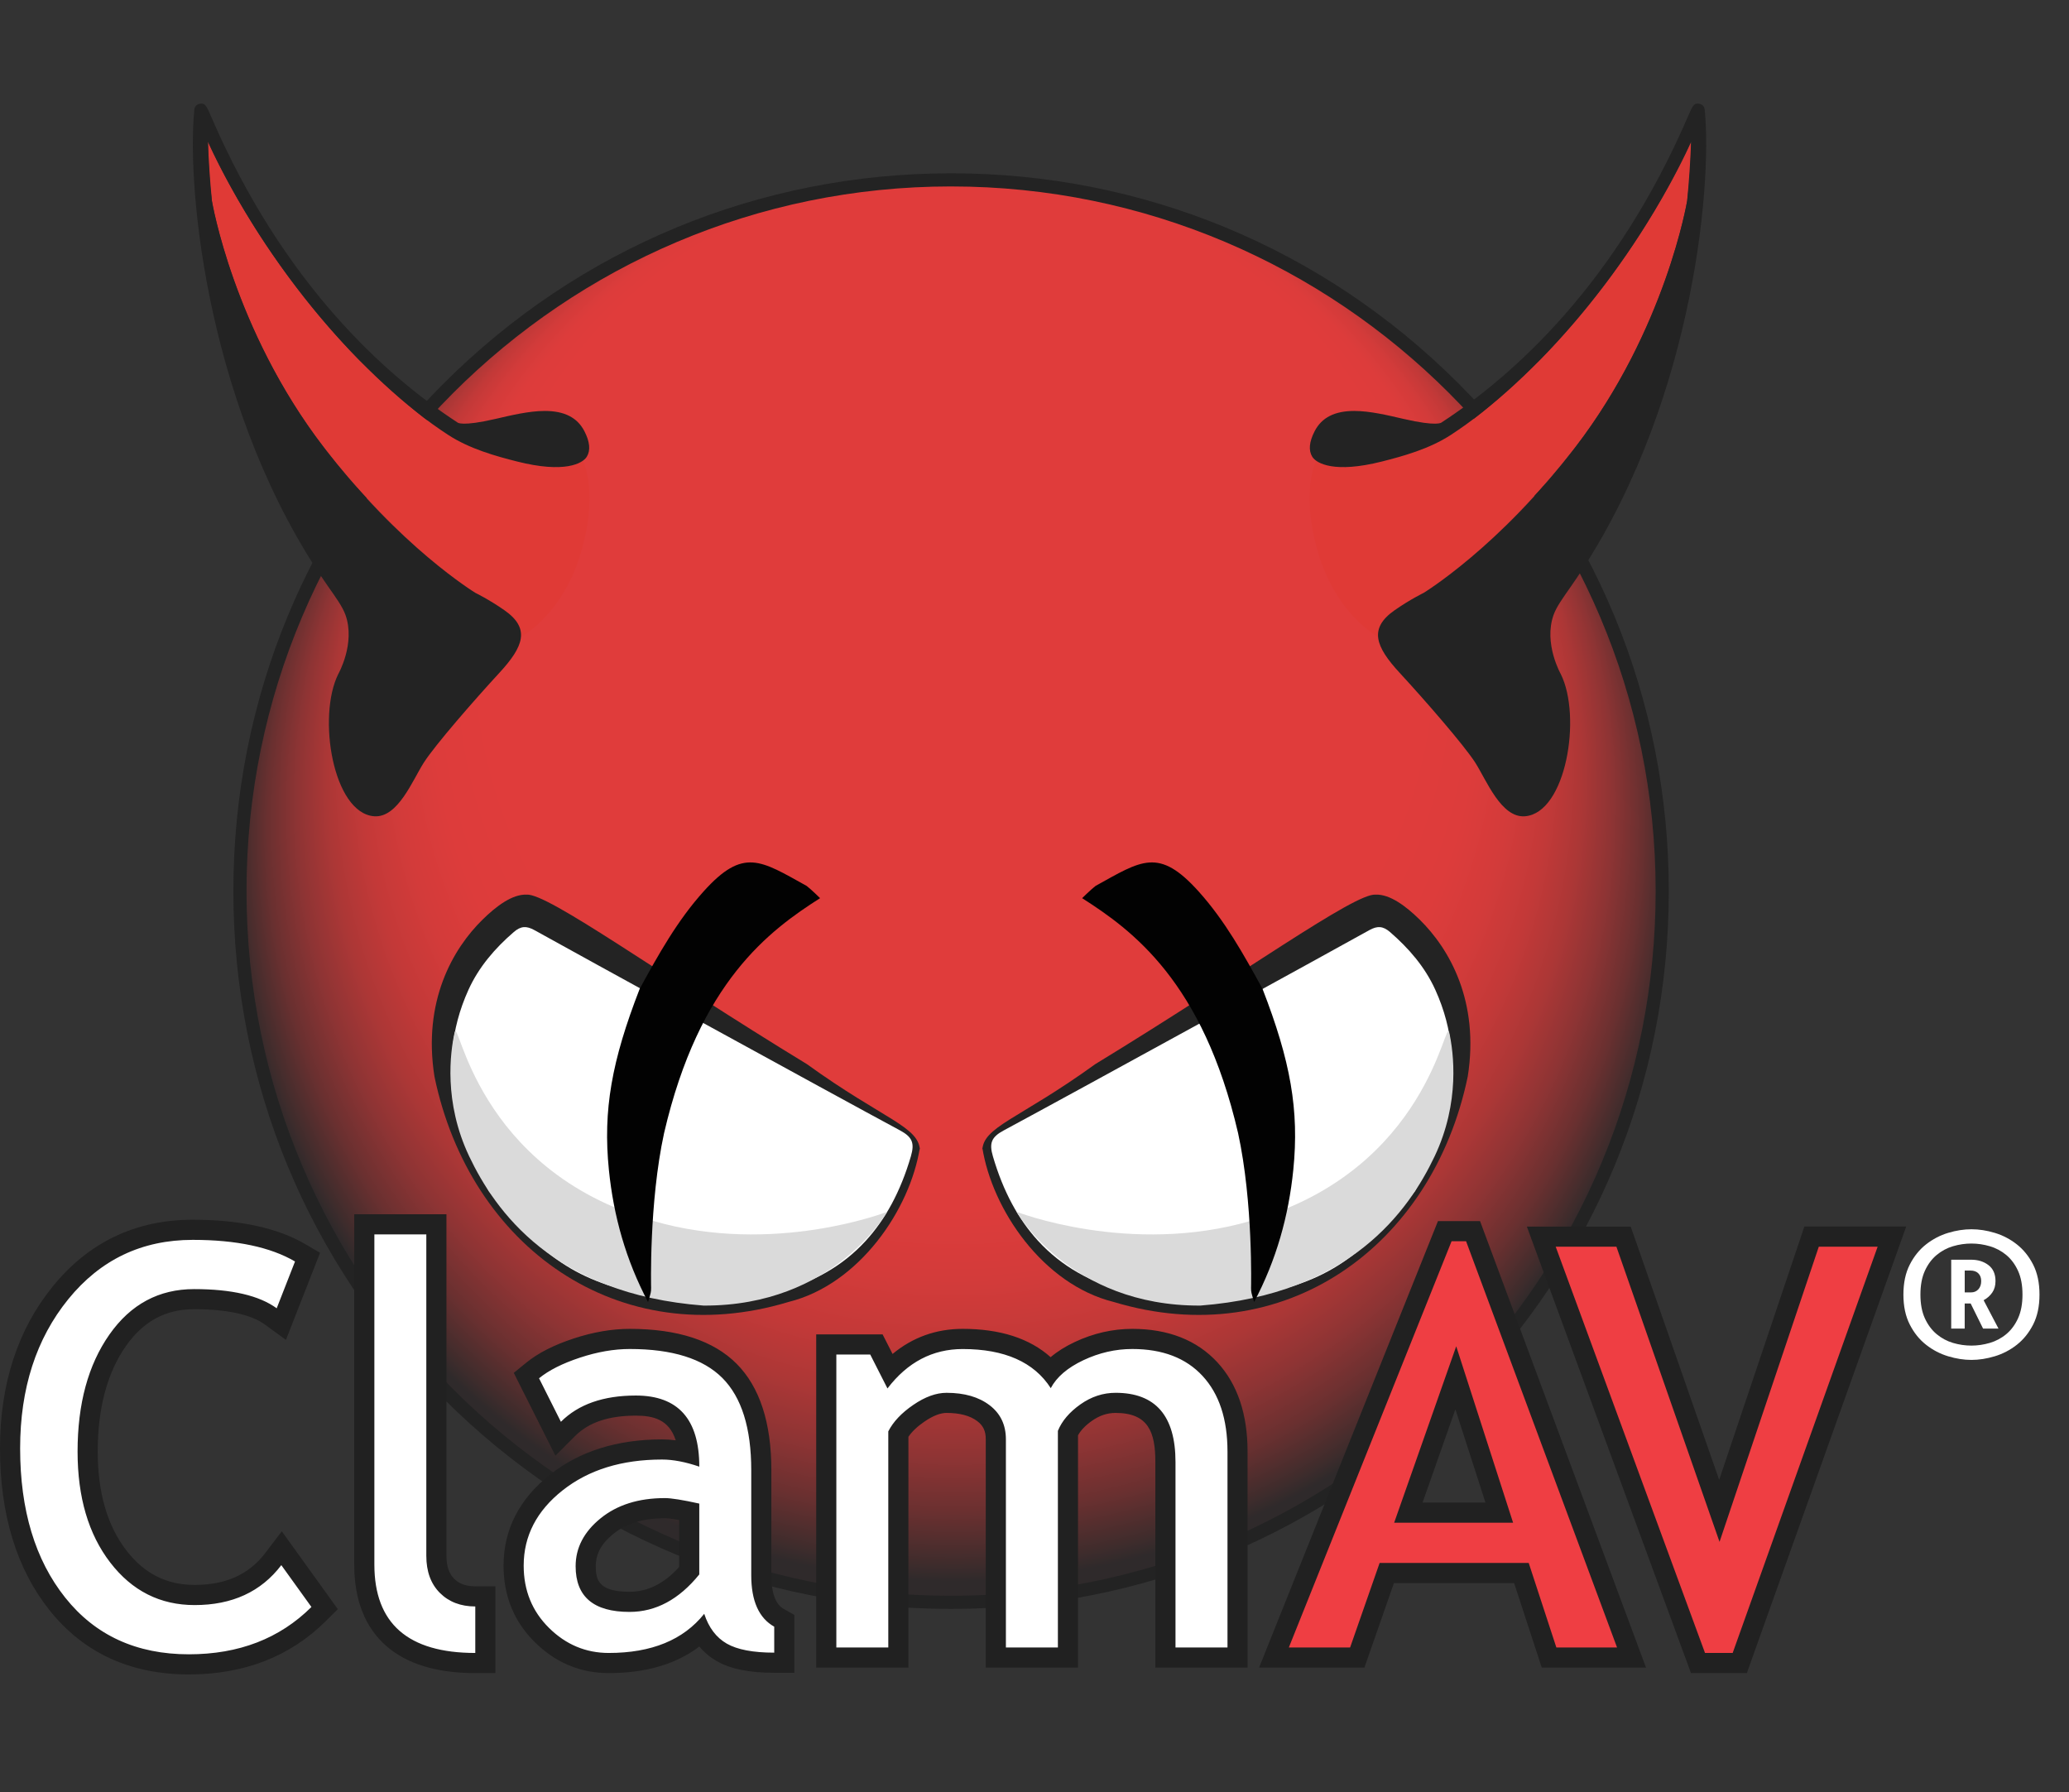 <?xml version="1.0" encoding="utf-8"?><!DOCTYPE svg PUBLIC "-//W3C//DTD SVG 1.1//EN" "http://www.w3.org/Graphics/SVG/1.1/DTD/svg11.dtd"><svg version="1.1" id="Layer_1" xmlns="http://www.w3.org/2000/svg" xmlns:xlink="http://www.w3.org/1999/xlink" x="0px" y="0px" width="209px" height="181px" viewBox="0 0 209 181" enable-background="new 0 0 209 181" xml:space="preserve"><rect x="0" y="0" width="209" height="181" fill="#333333" stroke="none"/><g><radialGradient id="SVGID_1_" cx="1459.788" cy="784.6" r="220.319" fx="1459.708" fy="597.597" gradientTransform="matrix(0.332 0 0 0.332 -388.204 -173.933)" gradientUnits="userSpaceOnUse"><stop offset="0.2" style="stop-color:#E03C3B"/><stop offset="0.652" style="stop-color:#E03C3B"/><stop offset="0.722" style="stop-color:#DD3C3B"/><stop offset="0.775" style="stop-color:#D33B3A"/><stop offset="0.822" style="stop-color:#C33938"/><stop offset="0.866" style="stop-color:#AC3736"/><stop offset="0.908" style="stop-color:#8E3434"/><stop offset="0.949" style="stop-color:#6A3030"/><stop offset="0.987" style="stop-color:#3F2C2C"/><stop offset="1" style="stop-color:#2F2A2B"/></radialGradient><path fill="url(#SVGID_1_)" d="M24.239,90.006c0-39.674,32.164-71.836,71.836-71.836c39.673,0,71.836,32.162,71.836,71.836 c0,39.674-32.162,71.836-71.836,71.836C56.405,161.842,24.239,129.682,24.239,90.006z"/><path fill="#232323" d="M43.887,108.732c-1.199-7.593,1.846-12.896,4.862-15.854c1.369-1.342,2.987-2.572,4.442-2.52 c2.148-0.167,13.354,7.999,28.322,17.122c7.79,5.631,11.433,6.314,11.411,8.805v-0.393c-0.981,6.258-6.126,13.838-13.265,15.605 C62.478,136.689,47.455,125.93,43.887,108.732L43.887,108.732z"/><path fill="#232323" d="M96.074,162.502c-19.365,0-37.571-7.54-51.265-21.234c-13.694-13.693-21.236-31.899-21.236-51.265 c0-19.364,7.541-37.57,21.235-51.265c13.693-13.693,31.899-21.235,51.265-21.235c19.366,0,37.57,7.541,51.265,21.235 c13.693,13.692,21.235,31.898,21.235,51.265s-7.542,37.573-21.235,51.265C133.645,154.961,115.438,162.502,96.074,162.502 L96.074,162.502z M96.074,18.83c-39.246,0-71.173,31.928-71.173,71.173c0,39.246,31.927,71.173,71.173,71.173 c19.011,0,36.883-7.402,50.325-20.846s20.847-31.316,20.847-50.326c0-39.246-31.929-71.173-71.173-71.173L96.074,18.83z"/><path fill="#232323" d="M148.264,108.732c1.199-7.593-1.846-12.896-4.862-15.854c-1.369-1.342-2.987-2.572-4.442-2.52 c-2.148-0.167-13.354,7.999-28.322,17.122c-7.789,5.631-11.432,6.314-11.411,8.805v-0.393c0.981,6.258,6.127,13.838,13.265,15.605 C129.672,136.689,144.695,125.93,148.264,108.732L148.264,108.732z"/><path fill="#FFFFFF" d="M101.404,114.167c-1.256,0.675-1.501,1.278-1.105,2.626c1.041,3.563,2.581,6.371,4.555,8.527 c4.779,5.222,12.098,6.623,21.049,5.637c7.629-1.236,11.338-3.568,17.03-10.646c2.503-4.976,5.804-12.081,2.054-20.343 c-1.043-2.3-2.671-4.186-4.578-5.834c-0.707-0.609-1.273-0.639-2.089-0.187c-3.485,1.946-30.073,16.544-36.913,20.219H101.404z"/><path fill="#DADADA" d="M126.408,123.293c-12.236,3.579-23.719-0.9-23.719-0.9s5.373,9.535,18.559,9.472 c15.168-1.169,21.056-9.581,23.668-15.069c2.609-5.489,1.905-10.553,1.484-12.482C145.979,102.381,144.377,118.142,126.408,123.293 z"/><path fill="#FFFFFF" d="M90.905,114.167c1.256,0.675,1.501,1.278,1.107,2.626c-1.042,3.563-2.582,6.371-4.555,8.527 c-4.779,5.222-12.098,6.623-21.048,5.637c-7.629-1.236-11.338-3.568-17.031-10.646c-2.504-4.976-5.804-12.081-2.055-20.343 c1.045-2.3,2.671-4.186,4.579-5.834c0.707-0.609,1.273-0.639,2.088-0.187c3.487,1.946,30.074,16.544,36.914,20.219H90.905z"/><path fill="#DADADA" d="M65.905,123.293c12.236,3.579,23.718-0.9,23.718-0.9s-5.372,9.535-18.558,9.472 c-15.167-1.169-21.056-9.581-23.667-15.069c-2.61-5.489-1.907-10.553-1.484-12.482C46.334,102.381,47.937,118.142,65.905,123.293 L65.905,123.293z"/><path fill="#020202" d="M125.064,114.441c1.535,7.05,1.311,15.639,1.311,15.639c0.008,0.439,0.008,0.439,0.311,1.422 c2.238-4.229,3.486-8.68,3.957-13.35c0.607-6.021-0.279-10.992-3.117-18.295c-1.889-3.441-3.779-6.852-6.441-9.813 c-4.033-4.488-5.771-3.136-10.41-0.569c-0.449,0.339-1.364,1.24-1.364,1.24C114.377,93.949,121.508,99.135,125.064,114.441z"/><path fill="#E03A36" d="M52.618,64.362c2.181-1.38,4.529-3.885,5.903-8.007c2.082-6.64,0.361-9.791,0.361-9.791 s-1.853,1.447-6.625,0.054c-4.969-1.452-7.208-1.7-16.037-10.321C25.912,25.801,21.004,14.309,21.004,14.309s0,2.992,0.402,5.986 c0,0,2.167,13.15,11.485,25.115c6.06,7.781,12.333,12.736,15.143,14.478C51.405,61.976,52.618,62.459,52.618,64.362"/><path fill="#232323" d="M21.408,20.296c-0.194-1.991-0.328-3.987-0.402-5.986c5.908,12.803,15.89,24.14,24.266,29.614 c2.171,1.418,4.833,2.152,6.987,2.695c4.75,1.197,6.591,0.209,7.018-0.492c0.39-0.641,0.308-1.508-0.246-2.579 c-0.711-1.375-2.019-2.042-4-2.042c-1.578,0-3.387,0.436-4.987,0.806c-3.39,0.784-3.814,0.369-3.814,0.369 c-7.356-4.799-17.64-14.057-24.912-30.928c-0.458-1.063-0.597-1.382-1.158-1.268c-0.561,0.113-0.538,0.675-0.538,0.675 c-0.78,8.043,1.383,30.677,13.496,48.037c0.81,1.161,1.479,2.071,1.777,2.905c1.033,2.887-0.724,5.975-0.724,5.975 c-2.141,4.293-0.54,14.038,3.615,14.366c2.411,0.19,3.892-3.653,5.032-5.429c1.139-1.776,5.151-6.376,7.618-9.048 c2.466-2.672,3.146-4.496,0.519-6.331c-1.549-1.083-2.918-1.746-2.918-1.746s-7.645-4.638-15.4-14.797 C23.575,33.221,21.408,20.295,21.408,20.296L21.408,20.296z"/><path fill="#E03A36" d="M139.214,64.362c-2.181-1.38-4.528-3.885-5.903-8.007c-2.082-6.64-0.361-9.791-0.361-9.791 s1.854,1.447,6.625,0.054c4.969-1.452,7.209-1.7,16.037-10.321c10.309-10.496,15.217-21.987,15.217-21.987s0,2.992-0.402,5.986 c0,0-2.167,13.15-11.485,25.115c-6.06,7.781-12.333,12.736-15.144,14.478C140.427,61.976,139.214,62.459,139.214,64.362"/><path fill="#232323" d="M170.425,20.296c0.193-1.991,0.327-3.987,0.401-5.986c-5.908,12.803-15.89,24.14-24.267,29.614 c-2.171,1.418-4.833,2.152-6.985,2.695c-4.751,1.197-6.592,0.209-7.019-0.492c-0.39-0.641-0.308-1.508,0.245-2.579 c0.711-1.375,2.02-2.042,4-2.042c1.578,0,3.387,0.436,4.987,0.806c3.39,0.784,3.814,0.369,3.814,0.369 c7.356-4.799,17.641-14.057,24.912-30.927c0.459-1.063,0.597-1.382,1.158-1.269c0.561,0.113,0.538,0.676,0.538,0.676 c0.778,8.043-1.384,30.677-13.496,48.037c-0.811,1.161-1.479,2.07-1.777,2.905c-1.033,2.887,0.725,5.975,0.725,5.975 c2.141,4.293,0.54,14.038-3.615,14.366c-2.41,0.19-3.893-3.652-5.031-5.429c-1.14-1.776-5.151-6.376-7.619-9.048 c-2.467-2.672-3.146-4.496-0.518-6.332c1.549-1.083,2.917-1.746,2.917-1.746s7.646-4.638,15.401-14.797 C168.258,33.221,170.425,20.295,170.425,20.296L170.425,20.296z"/><path fill="#020202" d="M67.083,114.441c-1.534,7.05-1.311,15.639-1.311,15.639c-0.007,0.439-0.007,0.439-0.31,1.422 c-2.237-4.229-3.486-8.68-3.956-13.35c-0.606-6.021,0.28-10.992,3.118-18.295c1.888-3.441,3.778-6.852,6.441-9.813 c4.034-4.488,5.771-3.136,10.412-0.569c0.449,0.339,1.364,1.24,1.364,1.24C77.771,93.949,70.639,99.135,67.083,114.441z"/><path fill="#FFFFFF" d="M199.146,137.353c-0.764,0-1.551-0.123-2.358-0.368c-0.807-0.244-1.561-0.637-2.222-1.159 c-0.673-0.527-1.225-1.209-1.65-2.046c-0.428-0.836-0.643-1.845-0.643-3.027c0-1.182,0.215-2.19,0.643-3.027 c0.426-0.836,0.977-1.518,1.65-2.045c0.661-0.521,1.415-0.915,2.222-1.159c0.81-0.245,1.595-0.366,2.358-0.366 s1.551,0.121,2.359,0.366c0.807,0.244,1.561,0.638,2.223,1.159c0.672,0.527,1.223,1.209,1.65,2.045 c0.426,0.837,0.641,1.846,0.641,3.027c0,1.183-0.214,2.191-0.641,3.027c-0.428,0.837-0.978,1.519-1.65,2.046 c-0.662,0.522-1.416,0.915-2.223,1.159C200.697,137.229,199.911,137.353,199.146,137.353z M199.146,135.907 c0.617,0,1.237-0.091,1.855-0.272c0.609-0.178,1.176-0.479,1.664-0.887c0.49-0.408,0.887-0.941,1.186-1.596 c0.3-0.656,0.45-1.455,0.45-2.4c0-0.944-0.15-1.745-0.45-2.398c-0.299-0.655-0.695-1.187-1.186-1.597 c-0.488-0.407-1.055-0.71-1.664-0.886c-0.602-0.18-1.227-0.271-1.855-0.273c-0.637,0-1.259,0.092-1.868,0.273 s-1.159,0.477-1.65,0.886s-0.886,0.941-1.187,1.597c-0.299,0.654-0.449,1.455-0.449,2.398c0,0.946,0.15,1.746,0.449,2.4 c0.301,0.654,0.696,1.186,1.187,1.596c0.491,0.41,1.041,0.705,1.65,0.887C197.889,135.816,198.51,135.907,199.146,135.907z M200.32,134.188l-1.254-2.536h-0.602v2.536h-1.362v-6.955h2.019c0.69,0,1.271,0.183,1.745,0.546 c0.473,0.364,0.709,0.9,0.709,1.609c0,0.455-0.108,0.842-0.326,1.159c-0.218,0.318-0.509,0.577-0.874,0.778l1.501,2.863 L200.32,134.188L200.32,134.188z M198.466,128.325v2.21h0.628c0.309,0,0.56-0.104,0.75-0.313c0.191-0.21,0.286-0.487,0.286-0.833 c0-0.326-0.095-0.586-0.286-0.777c-0.19-0.191-0.459-0.286-0.805-0.286H198.466z"/><path fill="#FFFFFF" d="M19.082,168.105c5.298,0,9.704-1.709,13.094-5.076l0.614-0.609l-4.35-6.048l-0.833,1.095 c-1.858,2.441-4.456,3.633-7.949,3.633c-3.175,0-5.699-1.278-7.716-3.902c-2.05-2.668-3.092-6.227-3.092-10.586 c0-4.588,1.022-8.369,3.036-11.24c1.96-2.793,4.485-4.152,7.72-4.152c3.556,0,6.16,0.584,7.746,1.737l1.062,0.776l2.651-6.761 l-0.75-0.438c-2.634-1.543-6.283-2.322-10.848-2.322c-5.437,0-9.933,2.144-13.36,6.372c-3.377,4.16-5.092,9.441-5.092,15.696 c0,6.452,1.609,11.74,4.781,15.722C9.023,166.052,13.492,168.105,19.082,168.105L19.082,168.105z M48.01,167.966h1.015v-6.73H48.01 c-1.204,0-2.14-0.349-2.859-1.069c-0.72-0.719-1.072-1.711-1.072-3.025v-33.482h-7.282v34.365 C36.797,166.24,42.895,167.966,48.01,167.966L48.01,167.966z M67.159,152.328c0.345,0,1.045,0.066,2.465,0.357v5.968 c-1.798,2.107-3.775,3.136-6.031,3.136c-3.921,0-4.425-1.925-4.425-3.6c0-1.55,0.7-2.877,2.14-4.045 C62.786,152.938,64.757,152.328,67.159,152.328L67.159,152.328z M61.493,167.966c3.951,0,7.086-1.058,9.345-3.155 c0.527,0.896,1.221,1.593,2.073,2.081c1.224,0.703,2.959,1.044,5.298,1.044h1.015v-4.236l-0.517-0.292 c-1.214-0.677-1.802-2.086-1.802-4.306v-10.609c0-4.515-1.082-7.889-3.211-10.028c-2.133-2.144-5.521-3.228-10.075-3.228 c-1.702,0-3.507,0.309-5.358,0.92c-1.871,0.616-3.371,1.379-4.455,2.266l-0.634,0.514l3.211,6.379l0.992-0.995 c1.566-1.562,3.872-2.355,6.854-2.355c3.251,0,4.966,1.532,5.324,4.79c-0.958-0.236-1.854-0.354-2.674-0.354 c-4.283,0-7.875,1.118-10.675,3.323c-2.866,2.27-4.319,5.096-4.319,8.411c0,2.776,0.958,5.135,2.856,7.01 C56.632,167.018,58.905,167.966,61.493,167.966L61.493,167.966z M117.727,167.412h7.282v-20.801c0-3.522-0.936-6.326-2.784-8.326 c-1.871-2.023-4.512-3.049-7.849-3.049c-1.834,0-3.646,0.411-5.382,1.227c-1.203,0.572-2.168,1.252-2.879,2.035 c-1.957-2.167-4.934-3.262-8.871-3.262c-2.859,0-5.334,1.068-7.378,3.182l-1.337-2.631h-5.065v31.625h7.282v-22.586 c0.431-0.742,1.131-1.445,2.086-2.096c1.009-0.689,1.947-1.039,2.783-1.039c1.566,0,2.823,0.353,3.736,1.049 c0.849,0.646,1.244,1.483,1.244,2.631v22.041h7.281v-22.686c0.348-0.742,0.965-1.433,1.838-2.049 c0.938-0.664,1.91-0.989,2.976-0.989c2.163,0,5.036,0.62,5.036,5.976V167.412L117.727,167.412z"/><path fill="#EF3E43" d="M151.452,152.779h-9.188l4.793-13.623L151.452,152.779z M156.475,167.412h8.333l-16.007-43.064h-2.859 l-17.25,43.064h8.412l2.982-8.535h13.598L156.475,167.412L156.475,167.412z M171.525,167.966h4.218l15.37-43.063h-8.115 l-9.318,27.693l-9.678-27.693h-8.311L171.525,167.966L171.525,167.966z"/><path fill="#212121" d="M19.47,123.193c-5.759,0-10.523,2.273-14.152,6.752C1.788,134.291,0,139.791,0,146.28 c0,6.688,1.682,12.191,5.003,16.354c3.43,4.304,8.164,6.486,14.079,6.486c5.577,0,10.225-1.809,13.811-5.371l1.231-1.221 l-1.012-1.41l-3.042-4.227l-1.605-2.229l-1.662,2.186c-1.655,2.178-3.991,3.231-7.143,3.231c-2.84,0-5.099-1.145-6.91-3.504 c-1.911-2.484-2.879-5.839-2.879-9.966c0-4.375,0.958-7.962,2.846-10.654c1.758-2.506,4.011-3.724,6.891-3.724 c3.288,0,5.759,0.534,7.146,1.546l2.13,1.553l0.959-2.454l1.854-4.724l0.634-1.619l-1.503-0.879 C28.036,124.023,24.214,123.193,19.47,123.193z M19.47,125.228c4.399,0,7.842,0.729,10.331,2.183l-1.851,4.728 c-1.768-1.29-4.548-1.938-8.343-1.938c-3.557,0-6.406,1.529-8.553,4.588s-3.218,7.001-3.218,11.823 c0,4.608,1.098,8.344,3.301,11.207c2.2,2.862,5.042,4.296,8.522,4.296c3.795,0,6.715-1.347,8.758-4.034l3.042,4.227 c-3.208,3.188-7.332,4.779-12.377,4.779c-5.288,0-9.451-1.906-12.49-5.719c-3.039-3.812-4.558-8.84-4.558-15.087 c0-6.041,1.619-11.062,4.863-15.059C10.138,127.228,14.328,125.228,19.47,125.228L19.47,125.228z M45.098,122.64h-9.315v35.384 c0,3.576,1.091,6.34,3.241,8.225c2.073,1.814,5.096,2.736,8.987,2.736h2.034v-8.765H48.01c-1.228,0-1.811-0.441-2.14-0.772 c-0.521-0.521-0.773-1.274-0.773-2.307V122.64z M43.064,124.674v32.467c0,1.584,0.458,2.83,1.367,3.742 c0.913,0.912,2.107,1.371,3.58,1.371v4.697c-6.797,0-10.194-2.977-10.194-8.928v-33.35H43.064L43.064,124.674z M63.592,160.771 c-3.148,0-3.41-1.222-3.41-2.581c0-1.244,0.561-2.279,1.765-3.258c1.314-1.068,3.019-1.589,5.212-1.589 c0.156,0,0.561,0.022,1.446,0.183v4.744C67.079,159.951,65.434,160.771,63.592,160.771L63.592,160.771z M63.592,162.805 c2.654,0,5.003-1.262,7.046-3.785v-7.156c-1.659-0.368-2.816-0.555-3.48-0.555c-2.654,0-4.82,0.684-6.496,2.048 c-1.675,1.362-2.515,2.972-2.515,4.833C58.148,161.268,59.963,162.805,63.592,162.805z M63.619,134.217 c-1.812,0-3.722,0.329-5.68,0.976c-2.014,0.663-3.576,1.463-4.777,2.438l-1.264,1.031l0.733,1.46l2.209,4.392l1.264,2.512 l1.99-1.987c1.387-1.384,3.394-2.057,6.134-2.057c1.718,0,3.344,0.358,4.031,2.491c-0.478-0.06-0.936-0.092-1.38-0.092 c-4.518,0-8.32,1.193-11.302,3.545c-3.125,2.469-4.711,5.567-4.711,9.21c0,3.056,1.065,5.66,3.162,7.729 c2.09,2.07,4.601,3.119,7.464,3.119c3.735,0,6.801-0.899,9.153-2.685c0.498,0.597,1.084,1.088,1.758,1.473 c1.383,0.796,3.284,1.182,5.805,1.182h2.034v-5.849l-1.042-0.585c-0.315-0.175-1.281-0.716-1.281-3.42v-10.608 c0-4.791-1.178-8.408-3.506-10.746C72.085,135.405,68.453,134.217,63.619,134.217z M63.619,136.251c4.292,0,7.411,0.979,9.355,2.93 c1.941,1.954,2.913,5.056,2.913,9.312v10.609c0,2.598,0.776,4.329,2.322,5.195v2.623c-2.136,0-3.735-0.305-4.793-0.912 c-1.059-0.607-1.821-1.611-2.279-3.012c-2.1,2.634-5.314,3.955-9.644,3.955c-2.319,0-4.333-0.847-6.035-2.531 c-1.705-1.686-2.558-3.783-2.558-6.287c0-3.002,1.313-5.537,3.938-7.61c2.625-2.073,5.972-3.108,10.042-3.108 c1.105,0,2.359,0.239,3.759,0.717c0-4.787-2.136-7.182-6.409-7.182c-3.281,0-5.802,0.886-7.57,2.653l-2.209-4.396 c0.992-0.809,2.369-1.502,4.13-2.083C60.338,136.543,62.017,136.251,63.619,136.251z M114.376,134.217 c-1.983,0-3.94,0.449-5.809,1.328c-0.946,0.444-1.759,0.955-2.438,1.531c-2.123-1.9-5.1-2.859-8.881-2.859 c-2.688,0-5.06,0.854-7.086,2.535l-0.441-0.869l-0.567-1.111h-6.705v33.659h9.315v-23.313c0.361-0.533,0.912-1.055,1.639-1.549 c0.839-0.573,1.583-0.862,2.212-0.862c1.341,0,2.389,0.281,3.115,0.838c0.594,0.451,0.847,1,0.847,1.825v23.057h9.318v-23.458 c0.284-0.515,0.756-1.005,1.407-1.463c0.759-0.537,1.541-0.799,2.388-0.799c3.335,0,4.017,1.98,4.017,4.955v20.768h9.315v-21.818 c0-3.789-1.025-6.821-3.052-9.018C120.901,135.355,118.009,134.217,114.376,134.217z M114.376,136.251 c3.06,0,5.427,0.909,7.103,2.724s2.516,4.359,2.516,7.637v19.785h-5.252v-18.732c0-4.662-2.018-6.99-6.051-6.99 c-1.271,0-2.459,0.392-3.563,1.174c-1.104,0.783-1.86,1.672-2.266,2.668v21.881h-5.252v-21.025c0-1.457-0.547-2.604-1.642-3.439 c-1.099-0.84-2.548-1.258-4.353-1.258c-1.048,0-2.169,0.404-3.357,1.218c-1.188,0.81-2.03,1.702-2.528,2.677v21.828h-5.248v-29.591 h3.423l1.742,3.427c2.027-2.654,4.561-3.98,7.6-3.98c4.233,0,7.203,1.316,8.896,3.951c0.588-1.121,1.686-2.061,3.285-2.82 C111.032,136.629,112.682,136.251,114.376,136.251z M143.699,151.764l3.318-9.425l3.037,9.425H143.699z M140.83,153.797h12.016 l-5.746-17.821L140.83,153.797z M149.508,123.333h-4.253l-0.511,1.277l-16.441,41.03l-1.115,2.79h10.637l0.477-1.363l2.506-7.176 h12.141l2.333,7.136l0.458,1.403h10.532l-1.019-2.743l-15.253-41.031L149.508,123.333L149.508,123.333z M148.096,125.367 l15.25,41.029h-6.131l-2.793-8.538h-15.059l-2.982,8.538h-6.189l16.438-41.029H148.096L148.096,125.367z M192.553,123.884h-10.285 l-0.467,1.387l-8.139,24.194l-8.459-24.217l-0.478-1.361h-10.489l1.004,2.734l15.085,41.033l0.491,1.33h5.643l0.48-1.35 l14.645-41.031L192.553,123.884L192.553,123.884z M189.67,125.917l-14.644,41.034h-2.794l-15.084-41.034h6.133l10.418,29.814 l10.027-29.814H189.67L189.67,125.917z"/></g></svg>